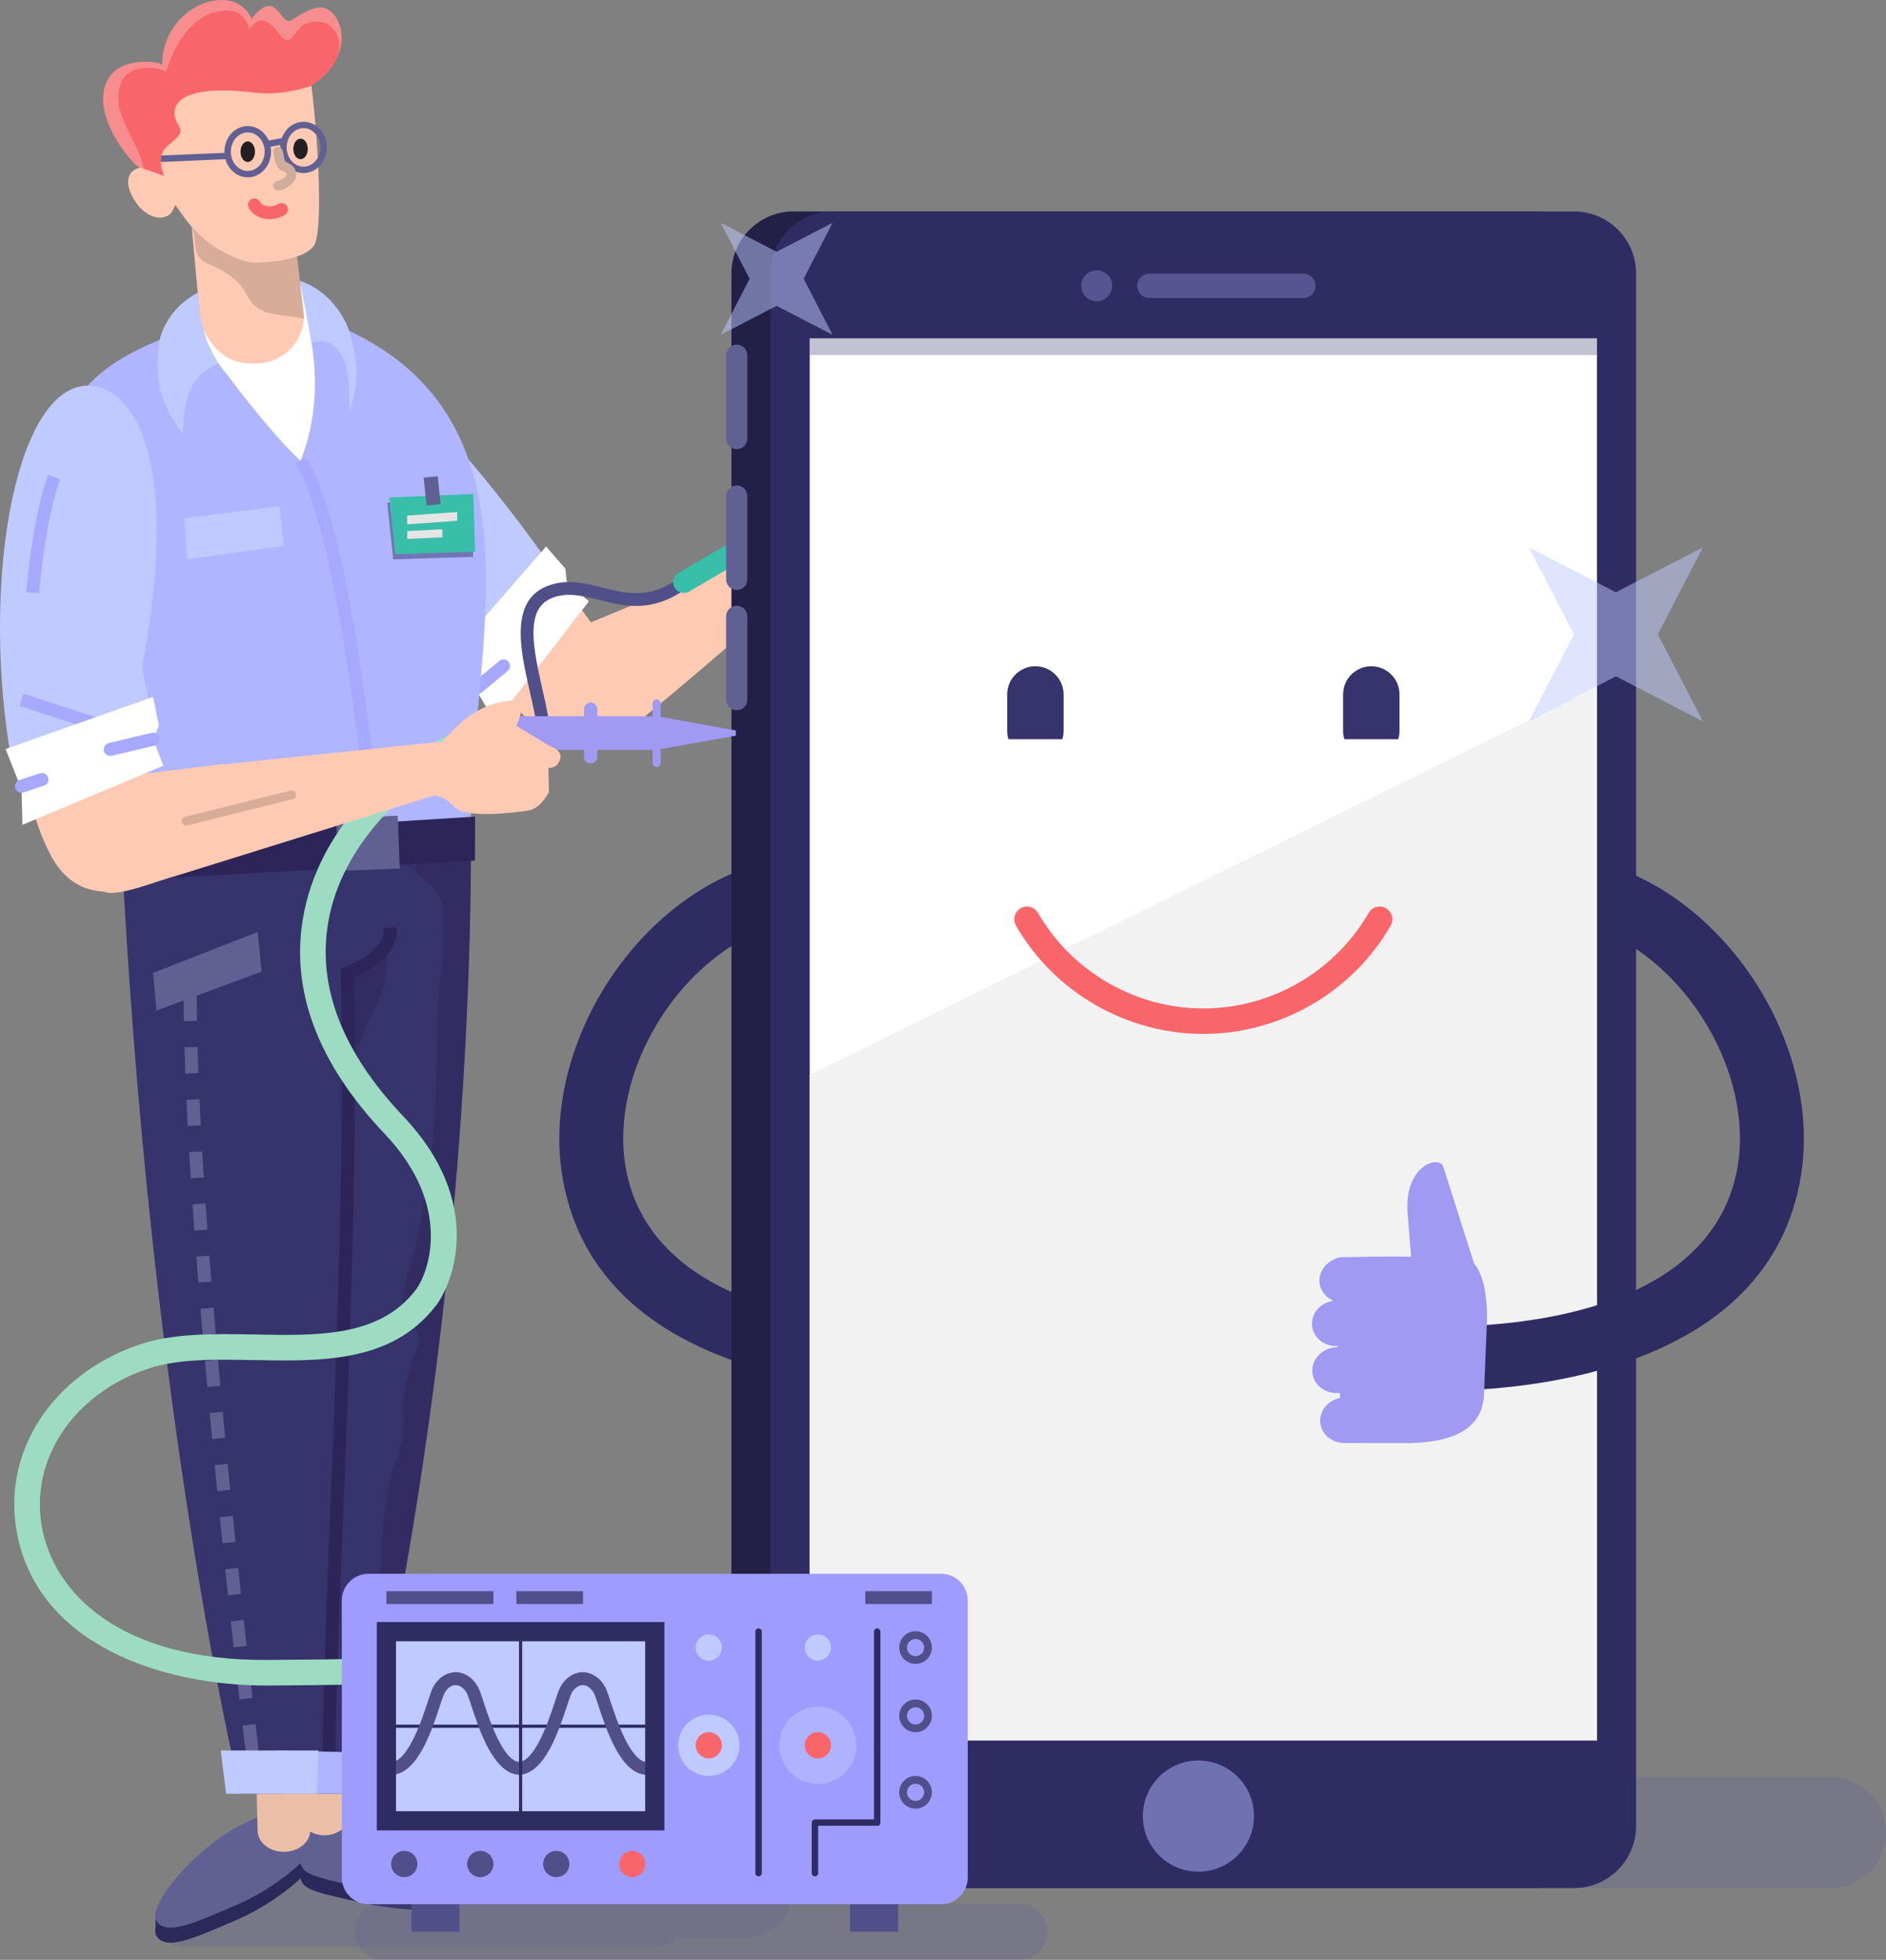 <?xml version="1.0" encoding="utf-8"?>
<!-- Generator: Adobe Illustrator 16.0.3, SVG Export Plug-In . SVG Version: 6.00 Build 0)  -->
<!DOCTYPE svg PUBLIC "-//W3C//DTD SVG 1.1//EN" "http://www.w3.org/Graphics/SVG/1.1/DTD/svg11.dtd">
<svg version="1.1" id="Layer_1" xmlns="http://www.w3.org/2000/svg" xmlns:xlink="http://www.w3.org/1999/xlink" x="0px" y="0px"
	 width="147.476px" height="153.186px" viewBox="0 0 147.476 153.186" enable-background="new 0 0 147.476 153.186"
	 xml:space="preserve">
<rect x="0" y="0" width="147.476" height="153.186" fill="#808080" stroke="none"/>
<g>
	<path fill="#BFCAFF" d="M45.258,47.344c0,0-2.769-4.077-5.427-7.505C28.98,25.852,21.675,22.823,19.751,25.579
		c-3.3,4.732,9.422,20.925,19.229,28.088L45.258,47.344z"/>
</g>
<g>
	<path fill="#FFCAB3" d="M74.649,33.663l-3.035-0.39c0.016-0.014,0.064-1.122-0.287-1.549c-0.388-0.467-0.875-0.158-1.686,0.438
		c-2.133,1.566-2.743,4.538-2.744,4.542l-14.146,9.223l-6.542,2.716l-2.649-3.615l-6.062,6.735c0,0,2.324,3.13,3.803,4.506
		c1.235,1.149,3.207,2.998,6.099,1.88c1.082,0.053,20.6-17.341,20.6-17.341s0.664-0.247,1.8,0.237
		c1.134,0.483,4.689-1.633,5.43-2.139c0.736-0.506,0.831-1.911,0.831-1.911l-0.815-1.734c0,0,0.729-0.183,0.555-1.066
		C75.67,33.542,74.649,33.663,74.649,33.663z"/>
</g>
<g>
	<g>
		<polygon fill="#FFFFFF" points="38.737,56.448 46.053,46.998 44.331,45.594 44.211,44.45 42.701,42.713 34.674,51.944 
			37.313,54.075 		"/>
	</g>
	<g>
		<path fill="#A6A9FF" d="M37.386,54.215c-0.146,0-0.292-0.062-0.393-0.184c-0.18-0.217-0.151-0.539,0.065-0.719l1.988-1.656
			c0.216-0.182,0.538-0.151,0.719,0.065c0.18,0.217,0.151,0.539-0.065,0.719l-1.988,1.656
			C37.617,54.176,37.501,54.215,37.386,54.215z"/>
	</g>
</g>
<g opacity="0.3">
	<path fill="#616093" d="M58.198,143.764H24.287c-2.131,0-3.859,1.729-3.859,3.859c0,0.08,0.006,0.156,0.012,0.232h-5.991
		c-1.196,0-2.165,0.969-2.165,2.164c0,1.197,0.969,2.166,2.165,2.166h36.793c0.628,0,1.189-0.273,1.586-0.701h5.371
		c2.133,0,3.86-1.729,3.86-3.861C62.059,145.492,60.331,143.764,58.198,143.764z"/>
</g>
<g>
	<path fill="#2B295A" d="M19.065,143.707c-2.643,1.281-5.277,3.895-6.386,5.762h-0.518v1.217c-0.032,0.17-0.03,0.314,0,0.441v0.035
		h0.012c0.016,0.055,0.026,0.111,0.055,0.156c0.754,1.168,2.826,0.234,6.253-1.244c3.44-1.482,5.556-3.777,5.556-3.777
		C23.873,142.943,24.037,141.299,19.065,143.707z"/>
</g>
<g>
	<path fill="#2B295A" d="M36.271,148.02v-1.076h-0.616v0.027c-1.422-1.629-4.966-3.811-8.088-4.248
		c-5.085-0.711-4.029-0.141-4.104,3.473c-0.029,1.418,0.412,1.539,4.534,2.457c3.641,0.809,7.857,1.023,8.273-0.303
		C36.304,148.252,36.297,148.141,36.271,148.02z"/>
</g>
<g>
	<path fill="#B0B5FF" d="M15.562,25.439c-15.841,5.193-11.499,11.099-6.085,40.52l27.354-0.824
		c-0.354-13.816,7.3-33.847-12.458-40.438L15.562,25.439z"/>
</g>
<g>
	<path fill="#616093" d="M36.271,147.174c-0.416,1.326-4.633,1.111-8.273,0.301c-4.122-0.916-4.563-1.037-4.534-2.457
		c0.074-3.611-0.981-4.182,4.104-3.471C31.75,142.131,36.689,145.848,36.271,147.174z"/>
</g>
<g>
	<path fill="#616093" d="M12.229,150.145c0.754,1.166,2.826,0.232,6.253-1.246c3.44-1.482,5.556-3.777,5.556-3.777
		c-0.164-3.354,0-4.998-4.972-2.59C15.267,144.373,11.475,148.977,12.229,150.145z"/>
</g>
<g>
	<g>
		<path fill="#FFFFFF" d="M16,26.429c0.495,1.587,5.634,7.948,7.502,9.58c2.589-6.52-0.104-12.786-0.138-13.043
			C20.908,26.445,16.797,26.802,16,26.429z"/>
	</g>
	<g>
		<path fill="#FFFFFF" d="M23.855,27.262h-0.2c-0.013,0.037-0.028,0.081-0.041,0.12C23.758,27.335,23.846,27.295,23.855,27.262z"/>
	</g>
</g>
<g>
	<path fill="#EBBEA8" d="M23.48,141.793c-0.082,0.854,0.701,1.596,1.749,1.658l0,0c1.048,0.062,1.963-0.578,2.044-1.43l0.424-4.381
		c0.082-0.852-0.699-1.592-1.748-1.656l0,0c-1.047-0.061-1.964,0.578-2.046,1.43L23.48,141.793z"/>
</g>
<g>
	<path fill="#EBBEA8" d="M20.14,143.096c0.021,0.926,0.96,1.664,2.099,1.648l0,0c1.137-0.016,2.043-0.781,2.021-1.705l-0.106-4.758
		c-0.02-0.926-0.959-1.664-2.098-1.648l0,0c-1.136,0.016-2.043,0.781-2.022,1.705L20.14,143.096z"/>
</g>
<g>
	<path fill="#FFFFFF" d="M24.445,26.254c-0.328-2.312-0.907-3.88-0.924-4.002c-2.456,3.479-9.995-6.292-7.521,3.86
		c0.182,0.579,0.493,1.663,1.775,3.176c0.501,0.131,1.304,0.204,1.9,0.204h0.698C22.359,29.493,24.017,28.108,24.445,26.254z"/>
</g>
<g>
	<path fill="#FFCAB3" d="M23.766,24.677c0,2.058-1.666,3.726-3.723,3.726h-0.622c-2.058,0-3.847-2.205-3.847-4.262l-0.596-6.551
		c0-2.058,2.385-1.178,4.442-1.178h0.622c2.057,0,3.17,1.529,3.17,3.586L23.766,24.677z"/>
</g>
<g>
	<path fill="#36336D" d="M28.156,140.205c1.584-6.672,8.817-37.963,8.677-76.123L9.478,65.919
		c2.092,42.174,8.467,70.821,9.359,74.286H28.156z"/>
</g>
<g>
	<path fill="#2D2559" d="M25.233,138.521c-0.06-4.066,0.229-11.354,0.565-19.792c0.53-13.333,1.189-29.928,0.843-42.667l-0.01-0.366
		l0.344-0.126c1.955-0.718,3.117-1.881,3.034-3.033l1.018-0.073c0.114,1.57-1.134,3.023-3.355,3.931
		c0.325,12.725-0.328,29.151-0.854,42.376c-0.334,8.423-0.624,15.697-0.564,19.735L25.233,138.521z"/>
</g>
<g>
	<polygon fill="#2D2559" points="9.204,68.834 37.138,67.271 37.154,63.826 8.463,65.634 	"/>
</g>
<g>
	
		<rect x="26.392" y="63.824" transform="matrix(-0.999 0.039 -0.039 -0.999 60.115 130.619)" fill="#616093" width="4.81" height="4.131"/>
</g>
<g>
	<path fill="#BFCAFF" d="M15.46,22.882c-2.021,1.068-2.947,2.872-3.093,4.378c-0.263,2.708,0.273,4.464,1.948,6.69
		c0-2.198,0.375-4.628,2.789-5.534c0,0-1.14-1.537-1.485-3.911C15.549,24.023,15.531,23.552,15.46,22.882z"/>
</g>
<g>
	<path fill="#BFCAFF" d="M23.443,21.946c2.173,0.712,3.54,2.718,3.938,4.177c0.714,2.626,0.627,4.029-0.09,6.131
		c0.222-3.922-0.746-6.09-2.93-5.457C24.361,26.796,24.089,25.242,23.443,21.946z"/>
</g>
<g>
	<polygon fill="#BFCAFF" points="14.623,43.72 22.174,42.675 21.874,39.568 14.408,40.501 	"/>
</g>
<g>
	<polygon fill="#616093" points="12.228,78.986 20.456,75.949 20.156,72.844 11.969,76.045 	"/>
</g>
<g opacity="0.5">
	<polygon fill="#36336D" points="30.748,43.72 36.996,43.526 36.852,39.013 30.277,39.292 	"/>
</g>
<g>
	<polygon fill="#39BEA9" points="30.906,43.314 37.153,43.12 37.009,38.608 30.434,38.887 	"/>
</g>
<g>
	<path fill="#A6A9FF" d="M28.625,63.698c-0.021-0.224-2.145-22.417-5.537-27.407l0.827-0.562c3.536,5.201,5.618,26.953,5.706,27.876
		L28.625,63.698z"/>
</g>
<g>
	<path fill="#616093" d="M19.61,137.337c-0.359,0-0.385-0.216-0.647-2.469l1.014-0.119c0.147,1.264,0.233,1.979,0.237,2.01
		l-0.477,0.573C19.69,137.334,19.648,137.337,19.61,137.337z M18.728,132.832l-0.231-2.036l1.015-0.113l0.23,2.034L18.728,132.832z
		 M18.27,128.761l-0.223-2.035l1.015-0.109l0.223,2.033L18.27,128.761z M17.828,124.692l-0.216-2.034l1.015-0.107l0.216,2.034
		L17.828,124.692z M17.4,120.623l-0.208-2.035l1.016-0.104l0.208,2.033L17.4,120.623z M16.987,116.554l-0.201-2.036l1.016-0.1
		l0.201,2.034L16.987,116.554z M16.59,112.482l-0.192-2.036l1.016-0.096l0.192,2.034L16.59,112.482z M16.209,108.409l-0.183-2.037
		l1.017-0.09l0.183,2.035L16.209,108.409z M15.849,104.335l-0.172-2.043l1.017-0.084l0.172,2.039L15.849,104.335z M15.51,100.253
		l-0.159-2.035l1.018-0.078l0.159,2.033L15.51,100.253z M15.199,96.179l-0.145-2.041l1.019-0.07l0.144,2.037L15.199,96.179z
		 M14.918,92.095c-0.044-0.688-0.086-1.368-0.125-2.042l1.019-0.061c0.04,0.672,0.082,1.353,0.125,2.038L14.918,92.095z
		 M14.679,88.009c-0.037-0.692-0.071-1.375-0.102-2.046l1.02-0.047c0.031,0.669,0.064,1.348,0.102,2.038L14.679,88.009z
		 M14.492,83.917c-0.027-0.698-0.05-1.382-0.068-2.049l1.021-0.029c0.019,0.665,0.041,1.345,0.067,2.039L14.492,83.917z
		 M14.378,79.816c-0.011-0.708-0.017-1.393-0.017-2.053h1.021c0,0.654,0.006,1.335,0.017,2.037L14.378,79.816z"/>
</g>
<g>
	
		<rect x="33.242" y="37.251" transform="matrix(0.995 -0.102 0.102 0.995 -3.748 3.662)" fill="#616093" width="1.106" height="2.187"/>
</g>
<g>
	<polygon fill="#E5E5E6" points="35.748,40.708 31.838,40.983 31.838,40.299 35.748,40.021 	"/>
</g>
<g>
	<polygon fill="#E5E5E6" points="34.593,41.994 31.838,42.125 31.838,41.509 34.593,41.366 	"/>
</g>
<g opacity="0.5">
	<path fill="#AF8D80" d="M20.043,16.413h-0.622c-2.058,0-4.442-0.88-4.442,1.178l0.016,0.148c0.063,0.167,0.12,0.333,0.16,0.496
		c0.145,0.604,0.036,1.247,0.376,1.806c0.278,0.458,0.735,0.545,1.19,0.769c0.681,0.336,1.365,0.734,1.905,1.281
		c0.55,0.556,0.823,1.46,1.415,1.917c0.78,0.607,2.23,0.658,3.15,0.796c0.189,0.028,0.376,0.069,0.562,0.11
		c0.006-0.077,0.012-0.156,0.012-0.236l-0.553-4.679C23.213,17.942,22.1,16.413,20.043,16.413z"/>
</g>
<g>
	<path fill="#FFCAB3" d="M24.054,5.177c-0.443-0.923-4.829-0.555-8.66-0.062c-1.151,0.148-3.809,2.803-4.538,4.958
		c-0.258,0.763,0.055,1.876,0.58,3.016c-0.35-0.042-0.689,0.026-0.973,0.221c-0.744,0.519-0.476,1.585,0.194,2.553
		c0.67,0.965,1.793,1.46,2.537,0.942c0.194-0.134,0.194-0.134,0.522-0.781c0.219,0.311,0.717,1.016,0.885,1.229
		c2.297,2.955,5.199,3.272,5.199,3.272s3.75,0.054,4.736-1.313C25.521,17.843,24.497,6.101,24.054,5.177z"/>
</g>
<g>
	<ellipse fill="#231F20" cx="19.372" cy="11.856" rx="0.565" ry="0.804"/>
</g>
<g>
	<ellipse fill="#231F20" cx="23.501" cy="11.64" rx="0.565" ry="0.804"/>
</g>
<g>
	<path fill="#F8666A" d="M21.084,17.134c-0.667,0-1.288-0.304-1.623-0.868c-0.141-0.237-0.063-0.544,0.174-0.685
		c0.237-0.142,0.544-0.063,0.685,0.174c0.253,0.425,0.902,0.509,1.445,0.185c0.238-0.142,0.544-0.063,0.685,0.174
		s0.063,0.544-0.174,0.685C21.896,17.026,21.481,17.134,21.084,17.134z"/>
</g>
<g opacity="0.5">
	<path fill="#2D2559" d="M35.393,66.107c-0.939,0.66-2.977,0.998-2.889,1.78l-0.77-0.577c0.744,1.053,2.221,1.809,2.696,2.881
		c0.301,0.68,0.149,1.75,0.188,2.504c0.111,2.178-0.292,4.215-0.384,6.357c-0.162,3.768-0.026,7.812-0.577,11.533
		c-0.336,2.254-0.714,4.506-1.15,6.736c-0.277,1.424-1.209,3.377-0.976,4.803c0.125,0.76,0.928,1.27,1.122,1.967
		c0.322,1.168-0.124,1.221-0.353,2.029c-0.296,1.053-0.81,2.607-0.779,3.701c0.052,1.879,0.086,2.734-0.609,4.572
		c-0.465,1.227-0.788,2.936-0.92,4.264c-0.368,3.717-0.039,6.799-1.148,10.406c-1.173,3.812-0.961-2.455-1.192,1.66
		c-0.135,2.383-1.321,7.104,0.546,9.299c1.646-7.123,8.622-37.664,8.633-75.182C36.356,65.328,35.873,65.769,35.393,66.107z"/>
</g>
<g>
	<polygon fill="#B0B5FF" points="29.302,140.205 22.08,140.205 21.628,136.822 29.858,137.018 	"/>
</g>
<g>
	<polygon fill="#BFCAFF" points="24.787,140.205 17.68,140.205 17.26,136.822 24.896,136.822 	"/>
</g>
<g>
	<g>
		<path fill="#A6A9FF" d="M9.478,36.53c-0.514-0.287-0.585-0.993-0.856-1.247c-0.236-0.223-0.812-1.337-0.948-1.386
			C6.397,33.439,4.661,34.949,4.3,36.18c-0.346,1.177,0.212,2.697,0.295,3.876c0.15,2.151,0.05,2.8,0.155,4.952
			c0.171,3.488,2.586,7.655,2.816,11.13c-0.045-2.615,1.748-3.896,1.911-5.415c0.208-1.943,0.237-0.643,0.834-2.34
			C11.527,44.935,9.728,40.274,9.478,36.53z"/>
	</g>
</g>
<g opacity="0.5">
	<g>
		<path fill="#2D2559" d="M27.332,76.254c0.121,2.4,0.01,4.6,0.194,7.002c0.586-1.602,0.924-2.879,1.812-4.482
			c0.945-1.707,0.875-3.123,0.869-5.061C29.187,74.426,29.104,75.736,27.332,76.254z"/>
	</g>
</g>
<g>
	<path fill="#BFCAFF" d="M11.794,55.802c0.082-0.371-0.729-3.371-0.663-3.726c3.245-17.403-1.267-22.305-4.604-21.913
		c-5.472,0.648-8.078,15.811-5.566,29.686L11.794,55.802z"/>
</g>
<g>
	<path fill="#616093" d="M19.372,13.861c-1.005,0-1.823-0.899-1.823-2.004s0.818-2.004,1.823-2.004s1.823,0.899,1.823,2.004
		S20.377,13.861,19.372,13.861z M19.372,10.353c-0.729,0-1.323,0.675-1.323,1.504s0.594,1.504,1.323,1.504s1.323-0.675,1.323-1.504
		S20.102,10.353,19.372,10.353z"/>
</g>
<g>
	<path fill="#616093" d="M23.735,13.527c-1.005,0-1.823-0.899-1.823-2.004s0.818-2.004,1.823-2.004c1.005,0,1.822,0.899,1.822,2.004
		S24.74,13.527,23.735,13.527z M23.735,10.019c-0.729,0-1.323,0.675-1.323,1.504s0.594,1.504,1.323,1.504
		c0.729,0,1.322-0.675,1.322-1.504S24.464,10.019,23.735,10.019z"/>
</g>
<g>
	<path fill="#616093" d="M11.794,12.694c-0.133,0-0.244-0.105-0.25-0.239c-0.006-0.138,0.101-0.254,0.239-0.261l6.005-0.259
		c0.138-0.015,0.255,0.102,0.261,0.239s-0.101,0.254-0.239,0.261l-6.005,0.259C11.801,12.694,11.797,12.694,11.794,12.694z"/>
</g>
<g>
	<path fill="#F88D8F" d="M26.03,1.05c-0.8-0.835-1.681-0.473-3.177,0.493c-1.006,0.649-1.122-2.656-3.188-0.075
		c-1.261-3.036-6.961-1.137-6.992,3.614C12.359,4.727,9.662,4.53,8.649,5.885c-1.948,2.607,1.512,6.774,2.187,7.165
		c0.551,0.227,0.142,0.041,1.989,0.688c0,0-0.491-1.095-0.108-1.861c0.367-0.734,1.794-1.242,1.295-1.979
		c-0.883-1.306-0.659-3.476,6.066-2.649c1.537,0.188,2.683-0.769,3.425-0.898c0.248-0.044,0.45,0.005,0.607,0.219
		c0.042,0.058,0.309,0.081,0.399,0.015C27.485,4.423,26.844,1.899,26.03,1.05z"/>
</g>
<g>
	<g>
		<path fill="#F8666A" d="M25.659,1.895c-0.218-0.141-1.643-0.514-2.304,0.387c-0.571,0.777-0.844,1.115-1.335,0.594
			c-0.4-0.415-1.426-2.274-2.512-0.552c-0.096-0.604-0.592-1.207-1.012-1.379c-1.835-0.532-4.293,0.703-5.523,4.696
			c-0.314-0.356-2.872-0.808-3.486,0.77c-0.95,2.44,1.176,4.176,1.767,6.774c0.342,0.092,0.9,0.318,1.571,0.554
			c0,0-0.491-1.095-0.108-1.861c0.367-0.734,1.794-1.242,1.295-1.979c-0.883-1.306-0.659-3.476,6.066-2.649
			c2.052,0.251,4.23-0.522,4.27-0.55C27.501,4.527,26.601,2.501,25.659,1.895z"/>
	</g>
</g>
<g>
	
		<rect x="1.522" y="55.205" transform="matrix(0.951 0.31 -0.31 0.951 17.517 1.256)" fill="#A6A9FF" width="6.576" height="1"/>
</g>
<g>
	<path fill="#A6A9FF" d="M3.044,46.375l-0.996-0.083c0.02-0.243,0.511-5.986,1.72-9.179l0.936,0.354
		C3.543,40.531,3.049,46.317,3.044,46.375z"/>
</g>
<g>
	<path fill="#504F8A" d="M42.008,57.327c-0.029-0.868-0.292-2.019-0.572-3.238c-0.772-3.373-1.733-7.569,1.922-8.461
		c1.307-0.318,2.544-0.005,3.74,0.296c2.078,0.524,4.038,1.018,6.703-1.305l0.657,0.754c-3.06,2.667-5.474,2.059-7.604,1.521
		c-1.128-0.284-2.19-0.554-3.258-0.294c-2.504,0.61-2.07,3.396-1.185,7.266c0.291,1.267,0.564,2.463,0.596,3.428L42.008,57.327z"/>
</g>
<g>
	<path fill="#9DDCC2" d="M20.814,131.745c-8.095,0-17.972-3.162-19.522-12.117c-1.076-6.214,2.825-12.174,9.485-14.492
		c2.722-0.948,5.967-0.888,9.102-0.828c5.019,0.1,9.759,0.186,12.583-3.424c1.084-1.386,2.975-6.611-2.375-12.25
		c-5.225-5.508-7.375-11.193-6.389-16.899c1.19-6.891,6.675-11.914,11.411-14.317l0.905,1.783
		c-4.106,2.084-9.28,6.706-10.345,12.874c-0.873,5.05,1.102,10.158,5.869,15.182c6.35,6.693,3.958,12.996,2.5,14.859
		c-3.439,4.396-8.908,4.29-14.195,4.191c-3.095-0.058-6.021-0.114-8.407,0.717c-5.717,1.99-9.077,7.033-8.172,12.263
		c0.886,5.115,6.001,10.574,17.777,10.457l0.291-0.002c3.67-0.025,5.774-0.056,6.254-0.088l0.135,1.996
		c-0.527,0.035-2.613,0.065-6.375,0.092l-0.289,0.002C20.975,131.745,20.895,131.745,20.814,131.745z"/>
</g>
<g>
	<path fill="#2F2C63" d="M70.556,108.677c-7.209-0.243-24.232-2.361-26.588-16.757c-1.564-9.556,4.929-20.552,14.179-24.013
		l1.752,4.683c-7.042,2.635-12.18,11.291-10.997,18.523c1.256,7.673,9.005,12.136,21.822,12.566L70.556,108.677z"/>
</g>
<g opacity="0.3">
	<path fill="#616093" d="M147.476,143.238c0,2.395-1.943,4.338-4.34,4.338h-42.463c-2.394,0-4.337-1.943-4.337-4.338l0,0
		c0-2.396,1.943-4.34,4.337-4.34h42.463C145.532,138.898,147.476,140.842,147.476,143.238L147.476,143.238z"/>
</g>
<g>
	<path fill="#39BEA9" d="M53.901,46.228c-0.401,0.234-0.916,0.1-1.15-0.302l0,0c-0.234-0.401-0.101-0.915,0.302-1.149l7.511-4.396
		c0.401-0.233,0.915-0.099,1.149,0.302l0,0c0.235,0.401,0.102,0.916-0.302,1.149L53.901,46.228z"/>
</g>
<g>
	<path fill="#222047" d="M124.873,142.725c0,2.678-2.172,4.85-4.85,4.85H62.045c-2.678,0-4.85-2.172-4.85-4.85V21.377
		c0-2.68,2.172-4.85,4.85-4.85h57.979c2.678,0,4.85,2.17,4.85,4.85V142.725z"/>
</g>
<g>
	<g>
		<path fill="#2F2C63" d="M127.934,142.725c0,2.678-2.172,4.85-4.852,4.85H65.107c-2.68,0-4.852-2.172-4.852-4.85V21.377
			c0-2.68,2.172-4.85,4.852-4.85h57.975c2.68,0,4.852,2.17,4.852,4.85V142.725z"/>
	</g>
	<g opacity="0.3">
		<g>
			<circle fill="#B0B5FF" cx="85.758" cy="22.338" r="1.211"/>
		</g>
		<g>
			<path fill="#B0B5FF" d="M102.871,22.338c0,0.527-0.426,0.955-0.953,0.955H89.871c-0.527,0-0.953-0.428-0.953-0.955l0,0
				c0-0.525,0.426-0.951,0.953-0.951h12.047C102.445,21.387,102.871,21.813,102.871,22.338L102.871,22.338z"/>
		</g>
	</g>
</g>
<g>
	<rect x="63.316" y="26.45" fill="#FFFFFF" width="61.557" height="109.589"/>
</g>
<g>
	<polygon fill="#F2F2F2" points="124.873,136.039 63.316,136.039 63.316,84.008 124.873,53.667 	"/>
</g>
<g opacity="0.3">
	<rect x="63.316" y="26.45" fill="#36336D" width="61.557" height="1.301"/>
</g>
<g opacity="0.5">
	<circle fill="#B0B5FF" cx="93.709" cy="141.949" r="4.346"/>
</g>
<g>
	<path fill="#616093" d="M58.436,45.284c0,0.459-0.371,0.83-0.83,0.83l0,0c-0.457,0-0.828-0.371-0.828-0.83V38.77
		c0-0.457,0.371-0.828,0.828-0.828l0,0c0.459,0,0.83,0.371,0.83,0.828V45.284z"/>
</g>
<g>
	<path fill="#616093" d="M58.436,34.278c0,0.459-0.371,0.83-0.83,0.83l0,0c-0.457,0-0.828-0.371-0.828-0.83v-6.514
		c0-0.457,0.371-0.828,0.828-0.828l0,0c0.459,0,0.83,0.371,0.83,0.828V34.278z"/>
</g>
<g>
	<path fill="#616093" d="M58.436,54.688c0,0.459-0.371,0.828-0.83,0.828l0,0c-0.457,0-0.828-0.369-0.828-0.828v-6.514
		c0-0.459,0.371-0.83,0.828-0.83l0,0c0.459,0,0.83,0.371,0.83,0.83V54.688z"/>
</g>
<g>
	<path fill="#F8666A" d="M94.096,80.813c-6.018,0-11.632-3.242-14.65-8.459c-0.275-0.476-0.113-1.084,0.363-1.36
		c0.475-0.275,1.084-0.112,1.359,0.363c2.665,4.605,7.618,7.466,12.928,7.466c5.309,0,10.261-2.861,12.926-7.466
		c0.275-0.475,0.885-0.638,1.359-0.363c0.477,0.275,0.639,0.884,0.363,1.36C105.726,77.572,100.112,80.813,94.096,80.813z"/>
</g>
<g>
	<path fill="#36336D" d="M83.168,57.125c0,1.221-0.988,2.207-2.207,2.207l0,0c-1.219,0-2.205-0.986-2.205-2.207v-2.842
		c0-1.219,0.986-2.207,2.205-2.207l0,0c1.219,0,2.207,0.988,2.207,2.207V57.125z"/>
</g>
<g>
	<path fill="#36336D" d="M109.436,57.125c0,1.221-0.988,2.207-2.207,2.207l0,0c-1.219,0-2.207-0.986-2.207-2.207v-2.842
		c0-1.219,0.988-2.207,2.207-2.207l0,0c1.219,0,2.207,0.988,2.207,2.207V57.125z"/>
</g>
<g opacity="0.3">
	<path fill="#616093" d="M81.908,150.988c0,1.213-0.984,2.197-2.198,2.197H29.937c-1.212,0-2.197-0.984-2.197-2.197l0,0
		c0-1.215,0.985-2.199,2.197-2.199H79.71C80.924,148.789,81.908,149.773,81.908,150.988L81.908,150.988z"/>
</g>
<g>
	<rect x="77.273" y="57.78" fill="#FFFFFF" width="33.122" height="3.148"/>
</g>
<g>
	<path fill="#2F2C63" d="M114.233,108.677l-0.168-4.998c12.816-0.431,20.566-4.894,21.821-12.566
		c1.184-7.232-3.955-15.888-10.996-18.523l1.752-4.683c9.25,3.461,15.742,14.458,14.179,24.013
		C138.466,106.315,121.443,108.434,114.233,108.677z"/>
</g>
<g>
	<path fill="#A09AF3" d="M112.837,91.123l2.436,7.664c0.037,0.061,0.99,0.859,1.01,4.203l-0.25,6.193
		c-0.267,3.275-3.934,3.539-5.695,3.613l-5.242-0.006c-1.076-0.02-1.913-0.838-1.864-1.828c0.041-0.84,0.705-1.525,1.559-1.703
		l-0.016-0.377l-0.247,0.002c-1.075,0.006-1.936-0.789-1.917-1.777c0.015-0.99,0.903-1.801,1.976-1.807l0.042-0.002l-0.005-0.084
		l-0.055,0.002c-1.076,0.037-1.963-0.734-1.979-1.725c-0.016-0.912,0.717-1.68,1.675-1.826c-0.59-0.256-1.021-0.777-1.084-1.422
		c-0.073-0.787,0.421-1.504,1.168-1.816c0.142-0.092,0.333-0.152,0.604-0.162c0,0,4.706-0.098,5.39-0.027l-0.275-3.385
		C109.773,91.281,112.319,90.268,112.837,91.123z"/>
</g>
<g opacity="0.5">
	<polygon fill="#BFCAFF" points="129.638,49.581 133.158,56.385 126.354,52.864 119.55,56.385 123.071,49.581 119.55,42.777 
		126.354,46.296 133.158,42.776 	"/>
</g>
<g opacity="0.5">
	<polygon fill="#BFCAFF" points="58.616,21.792 56.351,17.414 60.729,19.68 65.107,17.414 62.841,21.792 65.107,26.17 
		60.729,23.905 56.351,26.171 	"/>
</g>
<g>
	<g>
		<g>
			<g>
				<rect x="66.473" y="147.465" fill="#504F8A" width="3.755" height="3.521"/>
			</g>
			<g>
				<rect x="32.173" y="147.465" fill="#504F8A" width="3.755" height="3.521"/>
			</g>
		</g>
		<g>
			<path fill="#9E9CFF" d="M75.673,146.746c0,1.156-0.937,2.092-2.092,2.092H28.82c-1.155,0-2.092-0.936-2.092-2.092v-21.645
				c0-1.156,0.937-2.092,2.092-2.092h44.761c1.155,0,2.092,0.936,2.092,2.092V146.746z"/>
		</g>
	</g>
	<g>
		<rect x="30.217" y="127.533" fill="#BFCAFF" width="20.983" height="14.785"/>
	</g>
	<g>
		<circle fill="#BFCAFF" cx="55.423" cy="136.418" r="2.398"/>
	</g>
	<g>
		<circle fill="#BFCAFF" cx="55.422" cy="128.777" r="1.026"/>
	</g>
	<g>
		<circle fill="#F8666A" cx="55.422" cy="136.418" r="1.026"/>
	</g>
	<g>
		<circle fill="#BFCAFF" cx="63.954" cy="128.777" r="1.026"/>
	</g>
	<g>
		<circle fill="#504F8A" cx="31.611" cy="145.695" r="1.026"/>
	</g>
	<g>
		<circle fill="#504F8A" cx="37.555" cy="145.695" r="1.026"/>
	</g>
	<g>
		<circle fill="#504F8A" cx="43.498" cy="145.695" r="1.026"/>
	</g>
	<g>
		<circle fill="#F8666A" cx="49.441" cy="145.695" r="1.026"/>
	</g>
	<g>
		<g>
			<circle fill="#504F8A" cx="71.592" cy="128.777" r="1.277"/>
		</g>
		<g>
			<circle fill="#9E9CFF" cx="71.593" cy="128.777" r="0.672"/>
		</g>
	</g>
	<g>
		<g>
			<circle fill="#504F8A" cx="71.592" cy="134.115" r="1.277"/>
		</g>
		<g>
			<circle fill="#9E9CFF" cx="71.593" cy="134.115" r="0.672"/>
		</g>
	</g>
	<g>
		<g>
			<circle fill="#504F8A" cx="71.592" cy="140.092" r="1.277"/>
		</g>
		<g>
			<circle fill="#9E9CFF" cx="71.593" cy="140.092" r="0.672"/>
		</g>
	</g>
	<g opacity="0.5">
		<circle fill="#BFCAFF" cx="63.954" cy="136.418" r="3.015"/>
	</g>
	<g>
		<circle fill="#F8666A" cx="63.954" cy="136.418" r="1.026"/>
	</g>
	<g>
		<path fill="#2F2C63" d="M59.316,146.66c-0.138,0-0.25-0.112-0.25-0.25v-18.877c0-0.138,0.112-0.25,0.25-0.25s0.25,0.112,0.25,0.25
			v18.877C59.566,146.548,59.455,146.66,59.316,146.66z"/>
	</g>
	<g>
		<path fill="#2F2C63" d="M68.592,142.705c-0.138,0-0.25-0.112-0.25-0.25v-14.922c0-0.138,0.112-0.25,0.25-0.25
			s0.25,0.112,0.25,0.25v14.922C68.842,142.593,68.73,142.705,68.592,142.705z"/>
	</g>
	<g>
		<path fill="#2F2C63" d="M63.726,146.66c-0.138,0-0.25-0.112-0.25-0.25v-3.955c0-0.138,0.112-0.25,0.25-0.25h4.866
			c0.138,0,0.25,0.112,0.25,0.25s-0.112,0.25-0.25,0.25h-4.616v3.705C63.976,146.548,63.864,146.66,63.726,146.66z"/>
	</g>
	<g>
		<rect x="30.217" y="134.801" fill="#2F2C63" width="20.983" height="0.25"/>
	</g>
	<g>
		<rect x="30.217" y="124.373" fill="#504F8A" width="8.364" height="1"/>
	</g>
	<g>
		<rect x="40.38" y="124.373" fill="#504F8A" width="5.209" height="1"/>
	</g>
	<g>
		<rect x="67.66" y="124.373" fill="#504F8A" width="5.208" height="1"/>
	</g>
	<g>
		<g>
			<path fill="#504F8A" d="M40.683,138.724c-0.12-0.004-0.238-0.011-0.275-0.017c-1.871-0.287-2.925-3.483-3.554-5.394
				c-0.111-0.338-0.205-0.622-0.281-0.817c-0.187-0.475-0.58-0.795-0.978-0.795v-1c0.818,0,1.568,0.562,1.909,1.431
				c0.082,0.208,0.181,0.51,0.299,0.868c0.484,1.469,1.491,4.524,2.756,4.719l0.119,0.004l0.03,0.502L40.683,138.724z"/>
		</g>
		<g>
			<path fill="#504F8A" d="M30.688,138.724l-0.062-0.998c1.296-0.08,2.37-3.336,2.828-4.726c0.118-0.359,0.218-0.66,0.299-0.867
				c0.341-0.87,1.091-1.432,1.909-1.432v1c-0.398,0-0.791,0.32-0.978,0.796c-0.076,0.194-0.169,0.478-0.28,0.815
				C33.752,135.291,32.661,138.602,30.688,138.724z"/>
		</g>
		<g>
			<path fill="#504F8A" d="M50.51,138.724c-1.975-0.122-3.066-3.436-3.718-5.415c-0.11-0.336-0.203-0.618-0.279-0.812
				c-0.187-0.475-0.58-0.795-0.978-0.795v-1c0.818,0,1.568,0.562,1.909,1.431c0.081,0.208,0.18,0.507,0.298,0.864
				c0.458,1.391,1.531,4.649,2.829,4.729L50.51,138.724z"/>
		</g>
		<g>
			<path fill="#504F8A" d="M40.629,138.724l-0.062-0.998c1.296-0.08,2.37-3.336,2.828-4.726c0.118-0.359,0.218-0.66,0.299-0.867
				c0.34-0.87,1.09-1.432,1.91-1.432v1c-0.399,0-0.792,0.319-0.979,0.795c-0.076,0.195-0.169,0.479-0.281,0.816
				C43.693,135.291,42.602,138.602,40.629,138.724z"/>
		</g>
	</g>
	<g>
		<path fill="#2F2C63" d="M51.951,143.068H29.466v-16.285h22.485V143.068z M30.967,141.568H50.45v-13.283H30.967V141.568z"/>
	</g>
	<g>
		<rect x="40.583" y="126.982" fill="#2F2C63" width="0.25" height="14.598"/>
	</g>
</g>
<g>
	<path fill="#A09AF3" d="M57.543,57.095l-5.883-1.059V54.98c0-0.174-0.142-0.314-0.314-0.314c-0.175,0-0.316,0.141-0.316,0.314
		v1.001h-4.323v-0.545c0-0.286-0.232-0.52-0.52-0.52c-0.288,0-0.52,0.233-0.52,0.52v0.545h-5.521v2.63h5.521v0.544
		c0,0.288,0.231,0.52,0.52,0.52c0.287,0,0.52-0.231,0.52-0.52v-0.544h4.323v1.027c0,0.175,0.142,0.316,0.316,0.316
		c0.173,0,0.314-0.142,0.314-0.316v-1.084l5.883-1.058V57.095z"/>
</g>
<g>
	<path fill="#FFCAB3" d="M42.982,58.309l-2.619-1.584c0.021-0.006,0.513-1,0.363-1.532c-0.165-0.584-0.736-0.498-1.719-0.281
		c-2.584,0.571-4.343,3.042-4.345,3.046l-17.175,1.785l-0.007-0.027l-6.567,0.801l-0.963-4.378l-8.267,3.711
		c0,0,0.861,3.802,1.657,5.658c0.665,1.551,1.722,4.038,4.818,4.184c0.968,0.486,4.395-0.939,5.531-1.207l20.319-6.329
		c0,0,0.707,0.042,1.55,0.944c0.842,0.9,4.95,0.401,5.831,0.238c0.879-0.165,1.533-1.412,1.533-1.412L42.88,60.01
		c0,0,0.74,0.127,0.938-0.751C43.965,58.611,42.982,58.309,42.982,58.309z"/>
</g>
<g>
	<g>
		<polygon fill="#FFFFFF" points="1.754,64.47 12.775,59.849 11.969,57.78 12.428,56.725 11.969,54.47 0.437,58.548 1.685,61.704 		
			"/>
	</g>
	<g>
		<path fill="#A6A9FF" d="M8.622,59.086c-0.231,0-0.44-0.158-0.496-0.392c-0.065-0.274,0.104-0.549,0.378-0.615l3.347-0.796
			c0.274-0.064,0.549,0.104,0.615,0.378c0.065,0.274-0.104,0.549-0.378,0.615L8.74,59.072C8.701,59.082,8.661,59.086,8.622,59.086z"
			/>
	</g>
	<g>
		<path fill="#A6A9FF" d="M1.685,61.961c-0.215,0-0.415-0.136-0.485-0.351c-0.088-0.268,0.058-0.556,0.326-0.644l1.596-0.523
			c0.268-0.085,0.557,0.058,0.644,0.326c0.088,0.268-0.058,0.556-0.326,0.644l-1.596,0.523C1.791,61.953,1.737,61.961,1.685,61.961z
			"/>
	</g>
</g>
<g>
	<path fill="#CFAD9C" d="M21.741,14.891c-0.182,0-0.342-0.133-0.37-0.318c-0.031-0.205,0.109-0.396,0.314-0.427
		c0.407-0.062,0.705-0.349,0.724-0.511c0.015-0.13-0.239-0.242-0.317-0.273c-0.485-0.192-0.575-0.686-0.641-1.047
		c-0.021-0.117-0.042-0.236-0.077-0.348c-0.062-0.197,0.048-0.408,0.246-0.47c0.195-0.062,0.408,0.048,0.47,0.246
		c0.044,0.141,0.073,0.292,0.1,0.438c0.05,0.277,0.087,0.447,0.181,0.484c0.782,0.313,0.809,0.843,0.784,1.056
		c-0.063,0.548-0.659,1.06-1.356,1.166C21.779,14.89,21.76,14.891,21.741,14.891z"/>
</g>
<g>
	<path fill="#616093" d="M20.956,11.5c-0.118,0-0.223-0.084-0.246-0.205c-0.025-0.136,0.065-0.266,0.201-0.292l1.064-0.196
		c0.135-0.023,0.266,0.064,0.292,0.201c0.025,0.136-0.065,0.266-0.201,0.292l-1.064,0.196C20.986,11.499,20.971,11.5,20.956,11.5z"
		/>
</g>
<g opacity="0.5">
	<path fill="#AF8D80" d="M14.533,64.526c-0.154,0-0.295-0.104-0.333-0.261c-0.046-0.185,0.067-0.372,0.251-0.417l8.275-2.05
		c0.182-0.045,0.371,0.065,0.417,0.251c0.046,0.185-0.067,0.372-0.251,0.417l-8.275,2.05C14.588,64.523,14.561,64.526,14.533,64.526
		z"/>
</g>
</svg>
